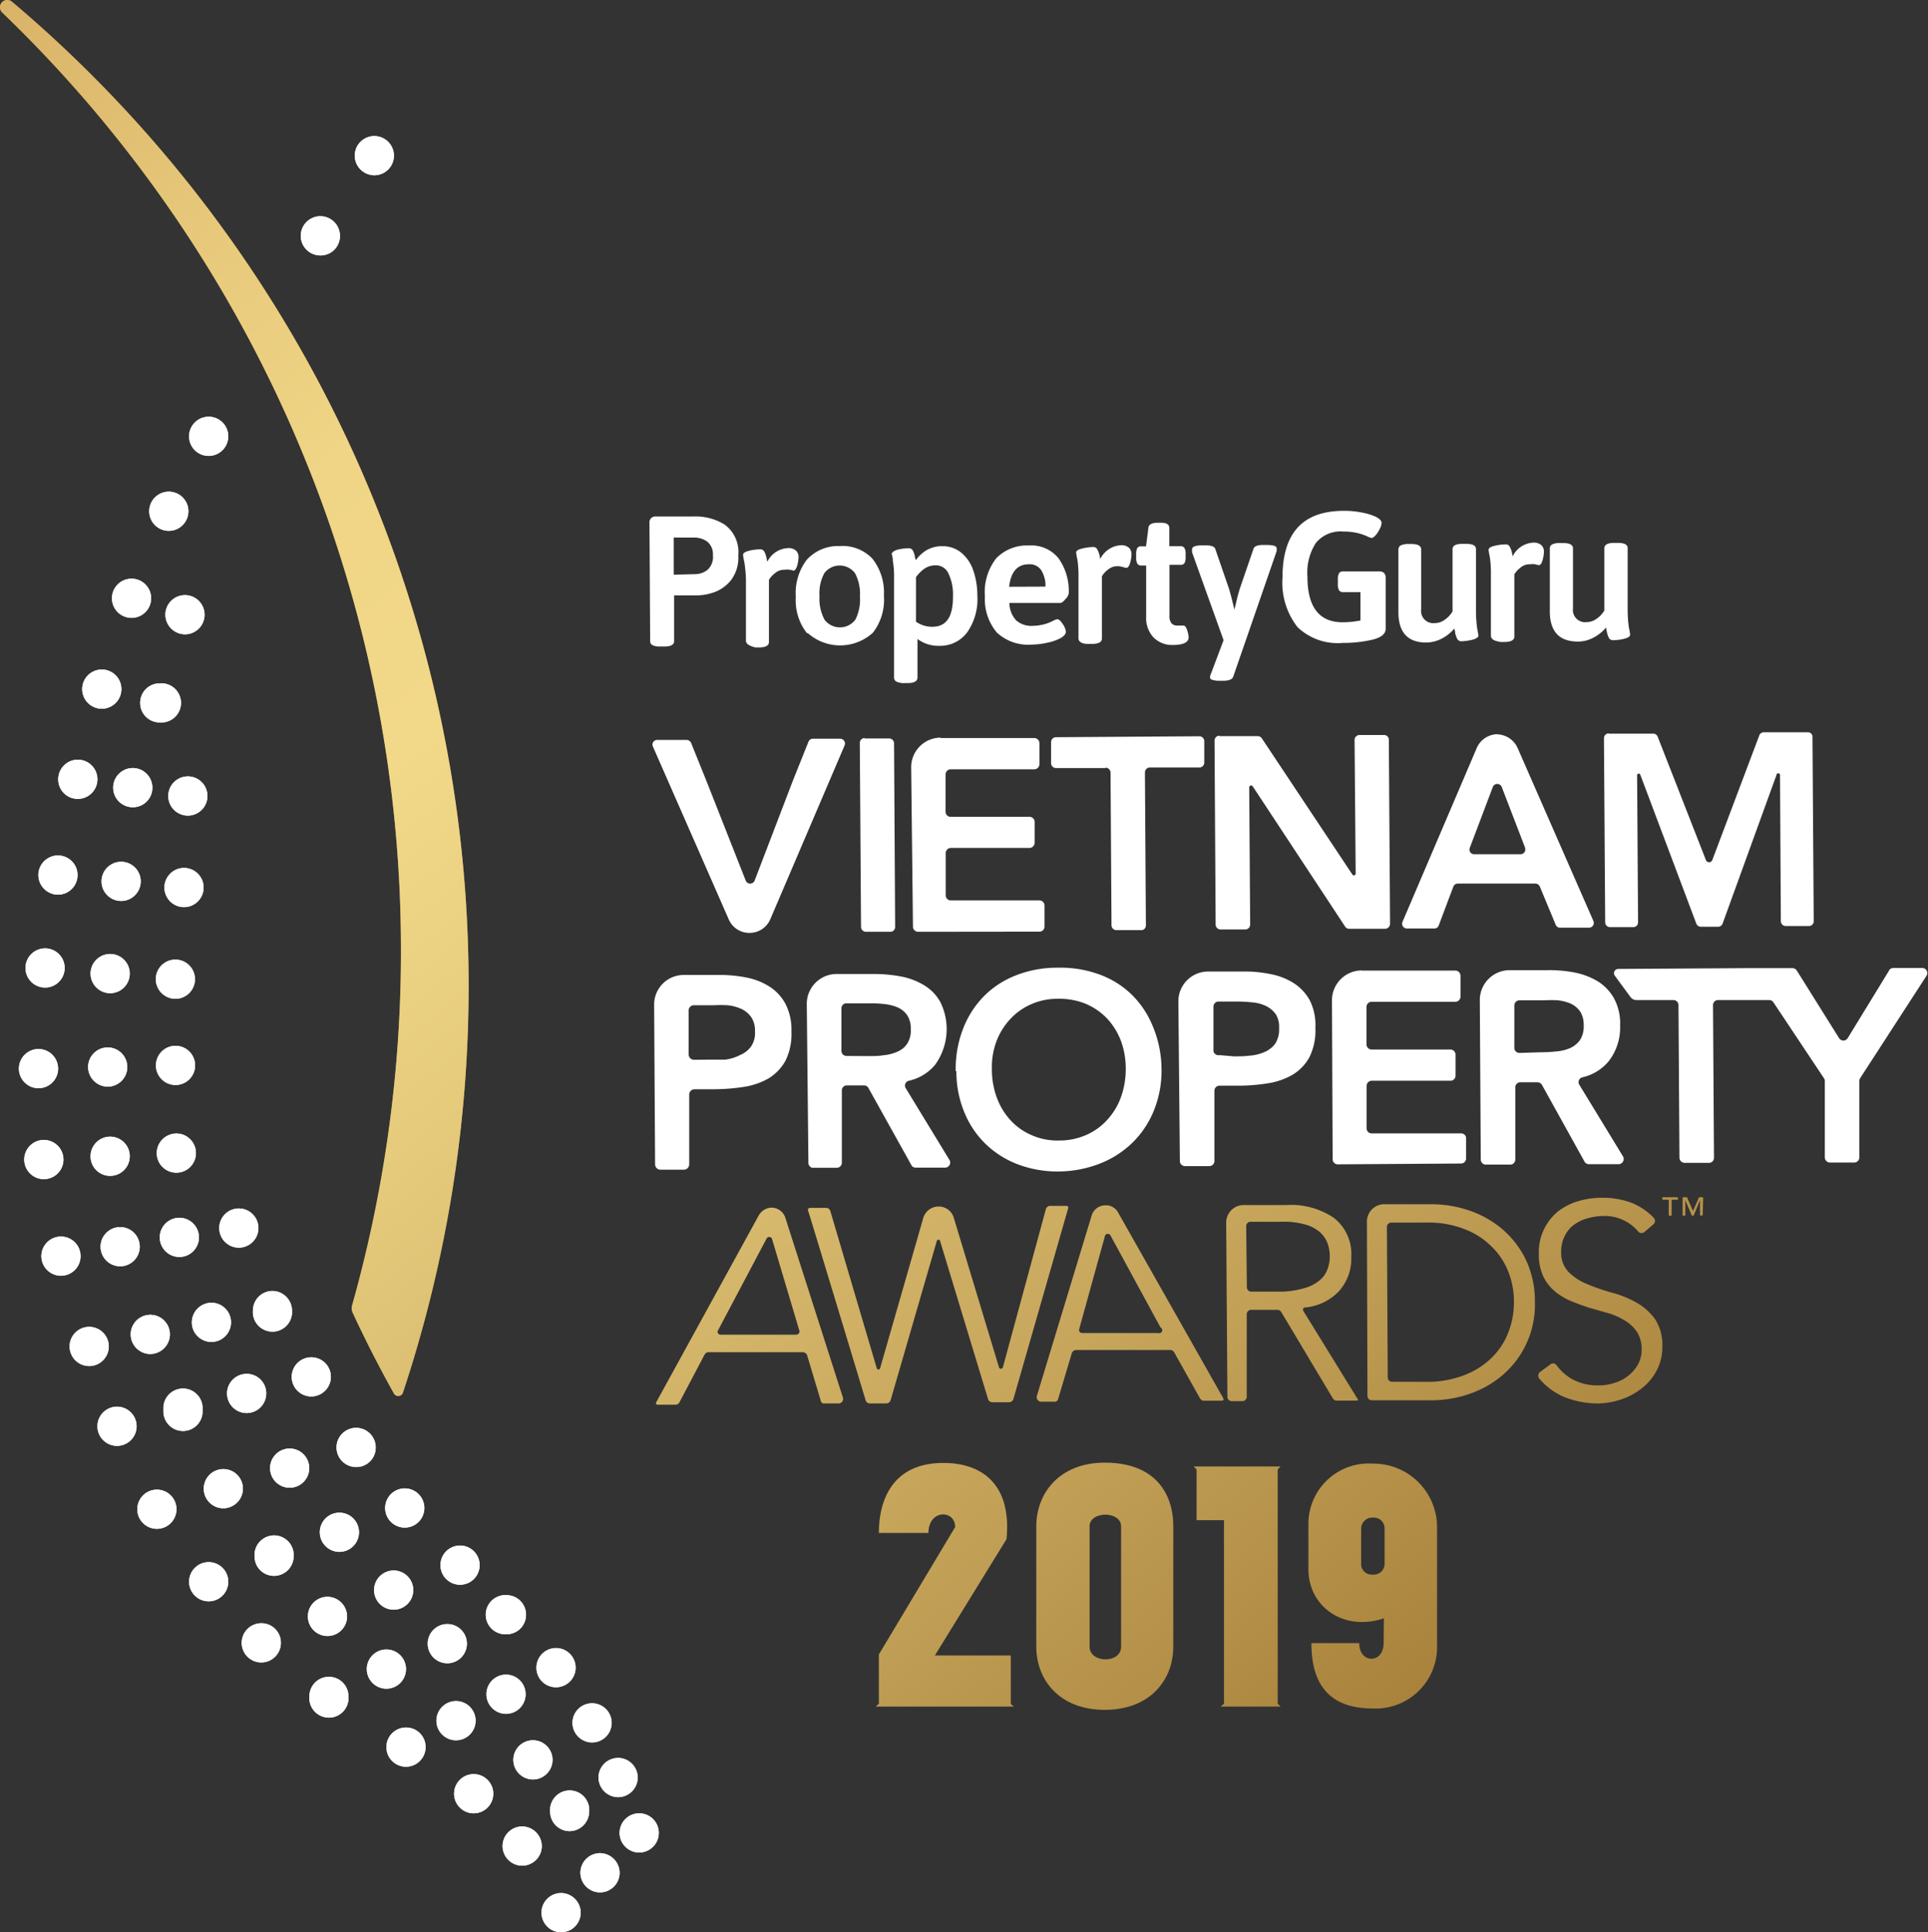 <svg xmlns="http://www.w3.org/2000/svg" xmlns:xlink="http://www.w3.org/1999/xlink" viewBox="0 0 140.71 141.01"><rect x="0" y="0" width="140.71" height="141.01" fill="#333333" stroke="none"/><defs><style>.cls-1{fill:#fff;}.cls-2{fill:#b38e2e;}.cls-3{fill:url(#New_Gradient_Swatch_3);}.cls-4{fill:url(#New_Gradient_Swatch_3-2);}.cls-5{fill:url(#New_Gradient_Swatch_3-3);}.cls-6{fill:url(#New_Gradient_Swatch_3-4);}.cls-7{fill:url(#New_Gradient_Swatch_3-5);}.cls-8{fill:url(#New_Gradient_Swatch_3-6);}.cls-9{fill:url(#New_Gradient_Swatch_3-7);}.cls-10{fill:url(#New_Gradient_Swatch_3-8);}.cls-11{fill:url(#New_Gradient_Swatch_3-9);}.cls-12{fill:url(#New_Gradient_Swatch_3-10);}.cls-13{fill:url(#New_Gradient_Swatch_3-11);}.cls-14{fill:url(#New_Gradient_Swatch_3-12);}</style><linearGradient id="New_Gradient_Swatch_3" x1="-18.21" y1="10.88" x2="94.94" y2="149.01" gradientUnits="userSpaceOnUse"><stop offset="0.01" stop-color="#d7b066"/><stop offset="0.02" stop-color="#d9b368"/><stop offset="0.14" stop-color="#e7c87a"/><stop offset="0.25" stop-color="#efd585"/><stop offset="0.36" stop-color="#f2d989"/><stop offset="0.49" stop-color="#e5ca7c"/><stop offset="0.74" stop-color="#c4a359"/><stop offset="1" stop-color="#9d742f"/></linearGradient><linearGradient id="New_Gradient_Swatch_3-2" x1="-10.45" y1="4.52" x2="102.7" y2="142.65" xlink:href="#New_Gradient_Swatch_3"/><linearGradient id="New_Gradient_Swatch_3-3" x1="-4.11" y1="-0.67" x2="109.03" y2="137.46" xlink:href="#New_Gradient_Swatch_3"/><linearGradient id="New_Gradient_Swatch_3-4" x1="1.19" y1="-5.02" x2="114.34" y2="133.11" xlink:href="#New_Gradient_Swatch_3"/><linearGradient id="New_Gradient_Swatch_3-5" x1="-17.38" y1="10.2" x2="95.77" y2="148.32" xlink:href="#New_Gradient_Swatch_3"/><linearGradient id="New_Gradient_Swatch_3-6" x1="-1.67" y1="-2.67" x2="111.48" y2="135.45" xlink:href="#New_Gradient_Swatch_3"/><linearGradient id="New_Gradient_Swatch_3-7" x1="-6.4" y1="1.21" x2="106.75" y2="139.33" xlink:href="#New_Gradient_Swatch_3"/><linearGradient id="New_Gradient_Swatch_3-8" x1="7.19" y1="-9.93" x2="120.34" y2="128.2" xlink:href="#New_Gradient_Swatch_3"/><linearGradient id="New_Gradient_Swatch_3-9" x1="13.78" y1="-15.32" x2="126.93" y2="122.8" xlink:href="#New_Gradient_Swatch_3"/><linearGradient id="New_Gradient_Swatch_3-10" x1="21.31" y1="-21.49" x2="134.46" y2="116.63" xlink:href="#New_Gradient_Swatch_3"/><linearGradient id="New_Gradient_Swatch_3-11" x1="28.49" y1="-27.38" x2="141.64" y2="110.75" xlink:href="#New_Gradient_Swatch_3"/><linearGradient id="New_Gradient_Swatch_3-12" x1="-17.46" y1="10.27" x2="95.69" y2="148.39" xlink:href="#New_Gradient_Swatch_3"/></defs><g id="Layer_2" data-name="Layer 2"><g id="Layer_1-2" data-name="Layer 1"><path class="cls-1" d="M117.41,53.54l3.24,0a.35.35,0,0,1,.33.22l3.52,9a.25.25,0,0,0,.47,0l3.43-9.1a.35.35,0,0,1,.33-.22l3.2,0a.33.33,0,0,1,.35.34l.09,13.45a.35.35,0,0,1-.35.35h-1.69a.36.36,0,0,1-.36-.35l-.06-10.67a.13.13,0,0,0-.26,0L125.72,67.4a.34.34,0,0,1-.32.23h-1.27a.35.35,0,0,1-.33-.23l-4.09-10.87a.12.12,0,0,0-.23.05l.07,10.73a.35.35,0,0,1-.35.35h-1.7a.35.35,0,0,1-.35-.35l-.09-13.44a.35.35,0,0,1,.35-.35"/><path class="cls-1" d="M109.23,53.59h0a1.68,1.68,0,0,1,1.53,1l5.53,12.62a.35.35,0,0,1-.32.49h-2.11a.34.34,0,0,1-.32-.21l-1.16-2.79a.36.36,0,0,0-.33-.22l-5.66,0a.35.35,0,0,0-.32.22L105,67.54a.33.33,0,0,1-.32.22l-2,0a.35.35,0,0,1-.32-.49l5.42-12.69a1.67,1.67,0,0,1,1.52-1m2,8.27-1.7-4.42a.35.35,0,0,0-.65,0l-1.68,4.44a.34.34,0,0,0,.33.47l3.38,0a.35.35,0,0,0,.32-.47"/><path class="cls-1" d="M54.71,68.08h0a1.63,1.63,0,0,1-1.53-1L47.65,54.48A.34.34,0,0,1,48,54l2.11,0a.36.36,0,0,1,.33.22L51.56,57l2.86,7.25a.35.35,0,0,0,.66,0l2.79-7.29L59,54.14a.34.34,0,0,1,.32-.23h2a.35.35,0,0,1,.32.49L56.22,67.08a1.64,1.64,0,0,1-1.51,1"/><path class="cls-1" d="M68.65,53.86l6.83,0a.38.38,0,0,1,.38.37v1.53a.38.38,0,0,1-.37.38l-6.11,0a.38.38,0,0,0-.37.37l0,2.73a.37.37,0,0,0,.38.37l5.74,0a.37.37,0,0,1,.38.37v1.53a.38.38,0,0,1-.37.37l-5.75,0a.38.38,0,0,0-.37.37l0,3.09a.37.37,0,0,0,.38.37l6.46,0a.37.37,0,0,1,.37.37v1.53a.37.37,0,0,1-.37.38L67,68a.38.38,0,0,1-.37-.37L66.5,56a2.16,2.16,0,0,1,2.15-2.17"/><path class="cls-1" d="M80.69,56.05l-3.62,0a.36.36,0,0,1-.36-.36V54.16a.36.36,0,0,1,.35-.36l10.47-.07a.36.36,0,0,1,.36.36v1.56a.36.36,0,0,1-.35.36l-3.62,0a.36.36,0,0,0-.36.36l.07,11.15a.34.34,0,0,1-.35.36h-1.8a.36.36,0,0,1-.36-.35l-.07-11.15a.37.37,0,0,0-.36-.36"/><path class="cls-1" d="M63.09,53.89h1.8a.36.36,0,0,1,.36.35l.08,13.43A.35.35,0,0,1,65,68h-1.8a.36.36,0,0,1-.36-.36l-.09-13.42a.36.36,0,0,1,.36-.36"/><path class="cls-1" d="M89,53.72l2.78,0a.37.37,0,0,1,.31.16l6.61,9.94a.13.13,0,0,0,.24-.07L98.86,54a.36.36,0,0,1,.36-.36H101a.34.34,0,0,1,.36.35l.09,13.42a.37.37,0,0,1-.36.37H98.47a.35.35,0,0,1-.3-.16L91.43,57.39a.14.14,0,0,0-.26.08l.07,10a.36.36,0,0,1-.36.36h-1.8a.36.36,0,0,1-.36-.35l-.08-13.43a.36.36,0,0,1,.35-.36"/><path class="cls-1" d="M47.74,73.33a2.16,2.16,0,0,1,2.14-2.18l2.61,0a9.82,9.82,0,0,1,2,.19,4.87,4.87,0,0,1,1.67.66,3.4,3.4,0,0,1,1.16,1.25,4.07,4.07,0,0,1,.44,2,4.41,4.41,0,0,1-.44,2.17,3.52,3.52,0,0,1-1.23,1.28,5.31,5.31,0,0,1-1.81.62,14.86,14.86,0,0,1-2.15.17H50.69a.39.39,0,0,0-.39.39l0,5.08a.39.39,0,0,1-.39.4H48.21a.39.39,0,0,1-.4-.39Zm4.07,4c.36,0,.73,0,1.12,0A3.29,3.29,0,0,0,54,77a1.89,1.89,0,0,0,.8-.61,1.72,1.72,0,0,0,.3-1.12,1.74,1.74,0,0,0-.28-1.05,1.86,1.86,0,0,0-.73-.6,3.28,3.28,0,0,0-1-.26,9.39,9.39,0,0,0-1,0H50.65a.38.38,0,0,0-.39.39l0,3.2a.39.39,0,0,0,.4.39Z"/><path class="cls-1" d="M58.88,73.27A2.18,2.18,0,0,1,61,71.08l2.75,0a10.54,10.54,0,0,1,2,.18,5,5,0,0,1,1.69.64,3.27,3.27,0,0,1,1.19,1.23,4.45,4.45,0,0,1-.38,4.57,3.45,3.45,0,0,1-1.92,1.17.36.36,0,0,0-.23.54l3.2,5.25a.37.37,0,0,1-.31.55l-2.18,0A.35.35,0,0,1,66.5,85l-3.12-5.6a.35.35,0,0,0-.32-.19H61.8a.36.36,0,0,0-.36.36l0,5.28a.37.37,0,0,1-.36.37h-1.8A.37.37,0,0,1,59,84.9Zm4.51,3.8c.36,0,.72,0,1.08-.06a3.28,3.28,0,0,0,1-.25,1.61,1.61,0,0,0,.73-.58,1.77,1.77,0,0,0,.27-1.09,1.74,1.74,0,0,0-.26-1,1.67,1.67,0,0,0-.69-.57,3.34,3.34,0,0,0-.93-.24,8.47,8.47,0,0,0-1-.06l-1.82,0a.36.36,0,0,0-.36.36l0,3.12a.37.37,0,0,0,.37.36Z"/><path class="cls-1" d="M69.75,78.17a8.11,8.11,0,0,1,.54-3.1,6.91,6.91,0,0,1,1.53-2.38,6.67,6.67,0,0,1,2.35-1.52,8.14,8.14,0,0,1,3-.55,8.26,8.26,0,0,1,3,.47,6.62,6.62,0,0,1,2.4,1.47,6.88,6.88,0,0,1,1.57,2.35A8.2,8.2,0,0,1,84.77,78a7.7,7.7,0,0,1-.54,3,6.92,6.92,0,0,1-1.55,2.36,7.14,7.14,0,0,1-2.37,1.54,8.43,8.43,0,0,1-3,.59,8.19,8.19,0,0,1-3-.51,6.91,6.91,0,0,1-2.37-1.49,6.73,6.73,0,0,1-1.56-2.32,7.69,7.69,0,0,1-.58-3M72.39,78a5.94,5.94,0,0,0,.36,2.1,4.9,4.9,0,0,0,1,1.65,4.45,4.45,0,0,0,1.54,1.09,4.6,4.6,0,0,0,2,.39,4.83,4.83,0,0,0,2-.41,4.5,4.5,0,0,0,1.53-1.11,4.88,4.88,0,0,0,1-1.67,6.17,6.17,0,0,0,.34-2.1,5.8,5.8,0,0,0-.36-2,5,5,0,0,0-1-1.61,4.72,4.72,0,0,0-1.55-1.07,5,5,0,0,0-2-.37,4.7,4.7,0,0,0-2,.4,4.55,4.55,0,0,0-1.53,1.09,4.91,4.91,0,0,0-1,1.62,5.35,5.35,0,0,0-.33,2"/><path class="cls-1" d="M86,73.09a2.17,2.17,0,0,1,2.15-2.19h2.59a9.24,9.24,0,0,1,2,.19,4.86,4.86,0,0,1,1.67.65A3.52,3.52,0,0,1,95.59,73,4,4,0,0,1,96,75a4.39,4.39,0,0,1-.44,2.16,3.39,3.39,0,0,1-1.24,1.28,5.18,5.18,0,0,1-1.8.62,13.67,13.67,0,0,1-2.15.17H89a.37.37,0,0,0-.37.38l0,5.12a.37.37,0,0,1-.37.37H86.49a.37.37,0,0,1-.38-.37Zm4.06,4c.36,0,.74,0,1.12-.05a3.29,3.29,0,0,0,1.07-.25,1.93,1.93,0,0,0,.8-.6,1.87,1.87,0,0,0,.3-1.13A1.74,1.74,0,0,0,93.1,74a1.89,1.89,0,0,0-.72-.59,2.78,2.78,0,0,0-1-.26,9.47,9.47,0,0,0-1-.06H88.93a.37.37,0,0,0-.37.38l0,3.23A.37.37,0,0,0,89,77Z"/><path class="cls-1" d="M99.37,70.83l6.84,0a.38.38,0,0,1,.38.37v1.53a.38.38,0,0,1-.37.38l-6.12,0a.37.37,0,0,0-.37.37l0,2.74a.37.37,0,0,0,.37.37l5.76,0a.38.38,0,0,1,.37.37v1.54a.37.37,0,0,1-.37.37l-5.75,0a.37.37,0,0,0-.37.38l0,3.09a.36.36,0,0,0,.37.37l6.48,0A.38.38,0,0,1,107,83v1.54a.37.37,0,0,1-.37.37l-9,.06a.37.37,0,0,1-.37-.37L97.21,73a2.18,2.18,0,0,1,2.16-2.18"/><path class="cls-1" d="M108,73a2.18,2.18,0,0,1,2.17-2.2h2.74a9.83,9.83,0,0,1,2,.17,5.25,5.25,0,0,1,1.69.64,3.45,3.45,0,0,1,1.19,1.24,3.86,3.86,0,0,1,.45,2,4,4,0,0,1-.83,2.59,3.52,3.52,0,0,1-1.92,1.18.36.36,0,0,0-.23.54l3.19,5.23a.38.38,0,0,1-.32.57h-2.16a.37.37,0,0,1-.33-.19l-3.1-5.59a.4.4,0,0,0-.33-.2h-1.25a.37.37,0,0,0-.37.38l0,5.25a.37.37,0,0,1-.37.38h-1.77a.37.37,0,0,1-.38-.37Zm4.5,3.79a9.77,9.77,0,0,0,1.08-.06,3.13,3.13,0,0,0,1-.24,1.76,1.76,0,0,0,.73-.59,1.81,1.81,0,0,0,.27-1.09,1.77,1.77,0,0,0-.26-1,1.74,1.74,0,0,0-.69-.57,3.34,3.34,0,0,0-.93-.24,8.42,8.42,0,0,0-1,0h-1.81a.38.38,0,0,0-.37.37l0,3.1a.37.37,0,0,0,.38.37Z"/><path class="cls-1" d="M137.91,70.76l-3.06,5a.37.37,0,0,1-.63,0l-3.09-4.94a.4.4,0,0,0-.32-.17h-3l-9.71.06a.31.31,0,0,0-.25.49l1.16,1.58a.52.52,0,0,0,.42.2h2.7a.37.37,0,0,1,.37.37l.07,11.14a.38.38,0,0,0,.38.37l1.77,0a.36.36,0,0,0,.37-.37l-.07-11.14a.37.37,0,0,1,.37-.37l3.73,0a.37.37,0,0,1,.31.17l3.69,5.54a.36.36,0,0,1,.06.2l0,5.58a.38.38,0,0,0,.37.37h1.78a.38.38,0,0,0,.37-.38l0-5.58a.36.36,0,0,1,.06-.2l4.84-7.47a.37.37,0,0,0-.32-.57h-2.1a.38.38,0,0,0-.32.18"/><path class="cls-1" d="M15.23,33.27a1.43,1.43,0,1,0-1.43-1.41A1.42,1.42,0,0,0,15.23,33.27Z"/><path class="cls-1" d="M23.4,18.64a1.41,1.41,0,0,0,1.41-1.43,1.43,1.43,0,1,0-1.41,1.43Z"/><path class="cls-1" d="M27.32,12.79a1.43,1.43,0,1,0-1.43-1.42A1.44,1.44,0,0,0,27.32,12.79Z"/><path class="cls-1" d="M12.33,38.74a1.43,1.43,0,1,0-1.44-1.41A1.43,1.43,0,0,0,12.33,38.74Z"/><path class="cls-1" d="M13.5,46.29a1.43,1.43,0,1,0-1.43-1.42A1.44,1.44,0,0,0,13.5,46.29Z"/><path class="cls-1" d="M10.23,51.3a1.42,1.42,0,0,0,1.43,1.42,1.43,1.43,0,1,0,0-2.85A1.42,1.42,0,0,0,10.23,51.3Z"/><path class="cls-1" d="M11.12,57.47A1.43,1.43,0,1,0,9.7,58.91,1.42,1.42,0,0,0,11.12,57.47Z"/><path class="cls-1" d="M8.05,72.48a1.43,1.43,0,1,0-1.44-1.42A1.43,1.43,0,0,0,8.05,72.48Z"/><path class="cls-1" d="M7.87,79.3a1.43,1.43,0,1,0-1.44-1.42A1.44,1.44,0,0,0,7.87,79.3Z"/><path class="cls-1" d="M8.05,85.81a1.43,1.43,0,1,0-1.44-1.42A1.42,1.42,0,0,0,8.05,85.81Z"/><path class="cls-1" d="M11.44,84.16a1.43,1.43,0,1,0,1.42-1.44A1.44,1.44,0,0,0,11.44,84.16Z"/><path class="cls-1" d="M13.09,91.73a1.43,1.43,0,1,0-1.43-1.42A1.43,1.43,0,0,0,13.09,91.73Z"/><path class="cls-1" d="M18.46,95.63a1.43,1.43,0,1,0,2.85,0,1.44,1.44,0,0,0-1.44-1.42A1.43,1.43,0,0,0,18.46,95.63Z"/><path class="cls-1" d="M27.42,105.63A1.43,1.43,0,1,0,26,107.06,1.41,1.41,0,0,0,27.42,105.63Z"/><path class="cls-1" d="M28.11,110.06a1.43,1.43,0,1,0,1.42-1.44A1.43,1.43,0,0,0,28.11,110.06Z"/><path class="cls-1" d="M21.14,105.71a1.43,1.43,0,1,0,1.43,1.42A1.43,1.43,0,0,0,21.14,105.71Z"/><path class="cls-1" d="M24.78,113.25a1.43,1.43,0,1,0-1.44-1.41A1.43,1.43,0,0,0,24.78,113.25Z"/><path class="cls-1" d="M28.72,114.61A1.43,1.43,0,1,0,30.16,116,1.43,1.43,0,0,0,28.72,114.61Z"/><path class="cls-1" d="M31.22,119.83a1.43,1.43,0,1,0,2.85,0,1.43,1.43,0,0,0-2.85,0Z"/><path class="cls-1" d="M34.71,125.56A1.43,1.43,0,1,0,33.29,127,1.43,1.43,0,0,0,34.71,125.56Z"/><path class="cls-1" d="M35.5,123.65a1.43,1.43,0,1,0,1.42-1.44A1.43,1.43,0,0,0,35.5,123.65Z"/><path class="cls-1" d="M34.58,129.47A1.43,1.43,0,1,0,36,130.89,1.43,1.43,0,0,0,34.58,129.47Z"/><path class="cls-1" d="M40.32,128.31a1.43,1.43,0,0,0-2.85,0,1.43,1.43,0,1,0,2.85,0Z"/><path class="cls-1" d="M35,114.1a1.43,1.43,0,0,0-2.85,0,1.43,1.43,0,1,0,2.85,0Z"/><path class="cls-1" d="M38.39,117.83A1.42,1.42,0,0,0,37,116.41a1.43,1.43,0,1,0,0,2.85A1.41,1.41,0,0,0,38.39,117.83Z"/><path class="cls-1" d="M40.58,123.13a1.43,1.43,0,1,0-1.43-1.41A1.42,1.42,0,0,0,40.58,123.13Z"/><path class="cls-1" d="M45.12,131.15a1.43,1.43,0,1,0-1.44-1.42A1.44,1.44,0,0,0,45.12,131.15Z"/><path class="cls-1" d="M46.66,135.19a1.43,1.43,0,1,0-1.44-1.42A1.43,1.43,0,0,0,46.66,135.19Z"/><path class="cls-1" d="M43.22,127.16a1.43,1.43,0,1,0-1.44-1.42A1.44,1.44,0,0,0,43.22,127.16Z"/><path class="cls-1" d="M43,132.21a1.43,1.43,0,1,0-2.85,0,1.42,1.42,0,0,0,1.43,1.42A1.44,1.44,0,0,0,43,132.21Z"/><path class="cls-1" d="M40.94,138.15a1.43,1.43,0,1,0,1.44,1.42A1.44,1.44,0,0,0,40.94,138.15Z"/><path class="cls-1" d="M43.79,135.24a1.43,1.43,0,1,0,1.43,1.42A1.44,1.44,0,0,0,43.79,135.24Z"/><path class="cls-1" d="M38.1,133.29a1.43,1.43,0,1,0,1.44,1.42A1.44,1.44,0,0,0,38.1,133.29Z"/><path class="cls-1" d="M22.73,101.91a1.44,1.44,0,0,0,1.42-1.44,1.43,1.43,0,1,0-1.42,1.44Z"/><path class="cls-1" d="M14,96.51a1.43,1.43,0,1,0,1.42-1.44A1.44,1.44,0,0,0,14,96.51Z"/><path class="cls-1" d="M18,100.26a1.43,1.43,0,1,0,1.43,1.41A1.42,1.42,0,0,0,18,100.26Z"/><path class="cls-1" d="M17.73,108.63a1.43,1.43,0,1,0-1.42,1.44A1.44,1.44,0,0,0,17.73,108.63Z"/><path class="cls-1" d="M21.43,113.6a1.43,1.43,0,1,0-2.85,0A1.41,1.41,0,0,0,20,115,1.43,1.43,0,0,0,21.43,113.6Z"/><path class="cls-1" d="M23.89,116.53A1.43,1.43,0,1,0,25.33,118,1.44,1.44,0,0,0,23.89,116.53Z"/><path class="cls-1" d="M28.32,120.38a1.43,1.43,0,1,0,0,2.85,1.43,1.43,0,0,0,0-2.85Z"/><path class="cls-1" d="M14.78,102.88a1.43,1.43,0,1,0-2.85,0,1.43,1.43,0,1,0,2.85,0Z"/><path class="cls-1" d="M17.41,91.05A1.43,1.43,0,1,0,16,89.63,1.43,1.43,0,0,0,17.41,91.05Z"/><path class="cls-1" d="M8.78,92.41A1.43,1.43,0,1,0,7.34,91,1.43,1.43,0,0,0,8.78,92.41Z"/><path class="cls-1" d="M12.4,97.37A1.43,1.43,0,1,0,11,98.81,1.44,1.44,0,0,0,12.4,97.37Z"/><path class="cls-1" d="M12,64.78a1.43,1.43,0,1,0,1.42-1.44A1.43,1.43,0,0,0,12,64.78Z"/><path class="cls-1" d="M7.41,64.32a1.43,1.43,0,1,0,1.42-1.43A1.43,1.43,0,0,0,7.41,64.32Z"/><path class="cls-1" d="M12.8,72.89a1.43,1.43,0,1,0-1.43-1.42A1.44,1.44,0,0,0,12.8,72.89Z"/><path class="cls-1" d="M12.81,79.18a1.43,1.43,0,1,0-1.43-1.42A1.43,1.43,0,0,0,12.81,79.18Z"/><path class="cls-1" d="M15.14,58.08a1.43,1.43,0,1,0-1.42,1.44A1.43,1.43,0,0,0,15.14,58.08Z"/><path class="cls-1" d="M9.61,45.09a1.43,1.43,0,1,0-1.44-1.42A1.43,1.43,0,0,0,9.61,45.09Z"/><path class="cls-1" d="M7.48,51.72A1.43,1.43,0,1,0,6,50.31,1.43,1.43,0,0,0,7.48,51.72Z"/><path class="cls-1" d="M5.68,58.3a1.43,1.43,0,1,0-1.43-1.41A1.42,1.42,0,0,0,5.68,58.3Z"/><path class="cls-1" d="M4.24,65.29A1.43,1.43,0,1,0,2.8,63.87,1.44,1.44,0,0,0,4.24,65.29Z"/><path class="cls-1" d="M3.3,72.07a1.43,1.43,0,1,0-1.44-1.41A1.43,1.43,0,0,0,3.3,72.07Z"/><path class="cls-1" d="M2.93,79.41a1.43,1.43,0,0,0,0-2.85,1.43,1.43,0,1,0,0,2.85Z"/><path class="cls-1" d="M4.63,84.61a1.43,1.43,0,1,0-1.41,1.44A1.43,1.43,0,0,0,4.63,84.61Z"/><path class="cls-1" d="M5.88,91.66A1.43,1.43,0,1,0,4.47,93.1,1.43,1.43,0,0,0,5.88,91.66Z"/><path class="cls-1" d="M6.51,96.83a1.43,1.43,0,1,0,1.43,1.42A1.43,1.43,0,0,0,6.51,96.83Z"/><path class="cls-1" d="M8.66,102.66a1.43,1.43,0,1,0,0,2.85,1.43,1.43,0,0,0,0-2.85Z"/><path class="cls-1" d="M11.44,108.71a1.43,1.43,0,1,0,1.44,1.42A1.43,1.43,0,0,0,11.44,108.71Z"/><path class="cls-1" d="M15.22,114a1.43,1.43,0,1,0,1.44,1.42A1.43,1.43,0,0,0,15.22,114Z"/><path class="cls-1" d="M19.07,118.46a1.43,1.43,0,1,0,1.43,1.42A1.42,1.42,0,0,0,19.07,118.46Z"/><path class="cls-1" d="M24,122.37a1.42,1.42,0,0,0-1.42,1.43,1.43,1.43,0,1,0,2.85,0A1.42,1.42,0,0,0,24,122.37Z"/><path class="cls-1" d="M29.63,126.07a1.43,1.43,0,1,0,1.43,1.42A1.42,1.42,0,0,0,29.63,126.07Z"/><path class="cls-2" d="M.89.14A.53.53,0,0,0,.17.92,94.78,94.78,0,0,1,29.26,68.76a95.08,95.08,0,0,1-3.55,26.46.83.83,0,0,0,.05.62c.93,2,1.95,4,3,5.87a.36.36,0,0,0,.64-.06A94.12,94.12,0,0,0,34.2,71.38,93.91,93.91,0,0,0,.89.14Z"/><path class="cls-1" d="M15.23,33.27a1.43,1.43,0,1,0-1.43-1.41A1.42,1.42,0,0,0,15.23,33.27Z"/><path class="cls-1" d="M23.4,18.64a1.41,1.41,0,0,0,1.41-1.43,1.43,1.43,0,1,0-1.41,1.43Z"/><path class="cls-1" d="M27.32,12.79a1.43,1.43,0,1,0-1.43-1.42A1.44,1.44,0,0,0,27.32,12.79Z"/><path class="cls-1" d="M12.33,38.74a1.43,1.43,0,1,0-1.44-1.41A1.43,1.43,0,0,0,12.33,38.74Z"/><path class="cls-1" d="M13.5,46.29a1.43,1.43,0,1,0-1.43-1.42A1.44,1.44,0,0,0,13.5,46.29Z"/><path class="cls-1" d="M10.23,51.3a1.42,1.42,0,0,0,1.43,1.42,1.43,1.43,0,1,0,0-2.85A1.42,1.42,0,0,0,10.23,51.3Z"/><path class="cls-1" d="M11.12,57.47A1.43,1.43,0,1,0,9.7,58.91,1.42,1.42,0,0,0,11.12,57.47Z"/><path class="cls-1" d="M8.05,72.48a1.43,1.43,0,1,0-1.44-1.42A1.43,1.43,0,0,0,8.05,72.48Z"/><path class="cls-1" d="M7.87,79.3a1.43,1.43,0,1,0-1.44-1.42A1.44,1.44,0,0,0,7.87,79.3Z"/><path class="cls-1" d="M8.05,85.81a1.43,1.43,0,1,0-1.44-1.42A1.42,1.42,0,0,0,8.05,85.81Z"/><path class="cls-1" d="M11.44,84.16a1.43,1.43,0,1,0,1.42-1.44A1.44,1.44,0,0,0,11.44,84.16Z"/><path class="cls-1" d="M13.09,91.73a1.43,1.43,0,1,0-1.43-1.42A1.43,1.43,0,0,0,13.09,91.73Z"/><path class="cls-1" d="M18.46,95.63a1.43,1.43,0,1,0,2.85,0,1.44,1.44,0,0,0-1.44-1.42A1.43,1.43,0,0,0,18.46,95.63Z"/><path class="cls-1" d="M27.42,105.63A1.43,1.43,0,1,0,26,107.06,1.41,1.41,0,0,0,27.42,105.63Z"/><path class="cls-1" d="M28.11,110.06a1.43,1.43,0,1,0,1.42-1.44A1.43,1.43,0,0,0,28.11,110.06Z"/><path class="cls-1" d="M21.14,105.71a1.43,1.43,0,1,0,1.43,1.42A1.43,1.43,0,0,0,21.14,105.71Z"/><path class="cls-1" d="M24.78,113.25a1.43,1.43,0,1,0-1.44-1.41A1.43,1.43,0,0,0,24.78,113.25Z"/><path class="cls-1" d="M28.72,114.61A1.43,1.43,0,1,0,30.16,116,1.43,1.43,0,0,0,28.72,114.61Z"/><path class="cls-1" d="M31.22,119.83a1.43,1.43,0,1,0,2.85,0,1.43,1.43,0,0,0-2.85,0Z"/><path class="cls-1" d="M34.71,125.56A1.43,1.43,0,1,0,33.29,127,1.43,1.43,0,0,0,34.71,125.56Z"/><path class="cls-1" d="M35.5,123.65a1.43,1.43,0,1,0,1.42-1.44A1.43,1.43,0,0,0,35.5,123.65Z"/><path class="cls-1" d="M34.58,129.47A1.43,1.43,0,1,0,36,130.89,1.43,1.43,0,0,0,34.58,129.47Z"/><path class="cls-1" d="M40.32,128.31a1.43,1.43,0,0,0-2.85,0,1.43,1.43,0,1,0,2.85,0Z"/><path class="cls-1" d="M35,114.1a1.43,1.43,0,0,0-2.85,0,1.43,1.43,0,1,0,2.85,0Z"/><path class="cls-1" d="M38.39,117.83A1.42,1.42,0,0,0,37,116.41a1.43,1.43,0,1,0,0,2.85A1.41,1.41,0,0,0,38.39,117.83Z"/><path class="cls-1" d="M40.58,123.13a1.43,1.43,0,1,0-1.43-1.41A1.42,1.42,0,0,0,40.58,123.13Z"/><path class="cls-1" d="M45.12,131.15a1.43,1.43,0,1,0-1.44-1.42A1.44,1.44,0,0,0,45.12,131.15Z"/><path class="cls-1" d="M46.66,135.19a1.43,1.43,0,1,0-1.44-1.42A1.43,1.43,0,0,0,46.66,135.19Z"/><path class="cls-1" d="M43.22,127.16a1.43,1.43,0,1,0-1.44-1.42A1.44,1.44,0,0,0,43.22,127.16Z"/><path class="cls-1" d="M43,132.21a1.43,1.43,0,1,0-2.85,0,1.42,1.42,0,0,0,1.43,1.42A1.44,1.44,0,0,0,43,132.21Z"/><path class="cls-1" d="M40.94,138.15a1.43,1.43,0,1,0,1.44,1.42A1.44,1.44,0,0,0,40.94,138.15Z"/><path class="cls-1" d="M43.79,135.24a1.43,1.43,0,1,0,1.43,1.42A1.44,1.44,0,0,0,43.79,135.24Z"/><path class="cls-1" d="M38.1,133.29a1.43,1.43,0,1,0,1.44,1.42A1.44,1.44,0,0,0,38.1,133.29Z"/><path class="cls-1" d="M22.73,101.91a1.44,1.44,0,0,0,1.42-1.44,1.43,1.43,0,1,0-1.42,1.44Z"/><path class="cls-1" d="M14,96.51a1.43,1.43,0,1,0,1.42-1.44A1.44,1.44,0,0,0,14,96.51Z"/><path class="cls-1" d="M18,100.26a1.43,1.43,0,1,0,1.43,1.41A1.42,1.42,0,0,0,18,100.26Z"/><path class="cls-1" d="M17.73,108.63a1.43,1.43,0,1,0-1.42,1.44A1.44,1.44,0,0,0,17.73,108.63Z"/><path class="cls-1" d="M21.43,113.6a1.43,1.43,0,1,0-2.85,0A1.41,1.41,0,0,0,20,115,1.43,1.43,0,0,0,21.43,113.6Z"/><path class="cls-1" d="M23.89,116.53A1.43,1.43,0,1,0,25.33,118,1.44,1.44,0,0,0,23.89,116.53Z"/><path class="cls-1" d="M28.32,120.38a1.43,1.43,0,1,0,0,2.85,1.43,1.43,0,0,0,0-2.85Z"/><path class="cls-1" d="M14.78,102.88a1.43,1.43,0,1,0-2.85,0,1.43,1.43,0,1,0,2.85,0Z"/><path class="cls-1" d="M17.41,91.05A1.43,1.43,0,1,0,16,89.63,1.43,1.43,0,0,0,17.41,91.05Z"/><path class="cls-1" d="M8.78,92.41A1.43,1.43,0,1,0,7.34,91,1.43,1.43,0,0,0,8.78,92.41Z"/><path class="cls-1" d="M12.4,97.37A1.43,1.43,0,1,0,11,98.81,1.44,1.44,0,0,0,12.4,97.37Z"/><path class="cls-1" d="M12,64.78a1.43,1.43,0,1,0,1.42-1.44A1.43,1.43,0,0,0,12,64.78Z"/><path class="cls-1" d="M7.41,64.32a1.43,1.43,0,1,0,1.42-1.43A1.43,1.43,0,0,0,7.41,64.32Z"/><path class="cls-1" d="M12.8,72.89a1.43,1.43,0,1,0-1.43-1.42A1.44,1.44,0,0,0,12.8,72.89Z"/><path class="cls-1" d="M12.81,79.18a1.43,1.43,0,1,0-1.43-1.42A1.43,1.43,0,0,0,12.81,79.18Z"/><path class="cls-1" d="M15.14,58.08a1.43,1.43,0,1,0-1.42,1.44A1.43,1.43,0,0,0,15.14,58.08Z"/><path class="cls-1" d="M9.61,45.09a1.43,1.43,0,1,0-1.44-1.42A1.43,1.43,0,0,0,9.61,45.09Z"/><path class="cls-1" d="M7.48,51.72A1.43,1.43,0,1,0,6,50.31,1.43,1.43,0,0,0,7.48,51.72Z"/><path class="cls-1" d="M5.68,58.3a1.43,1.43,0,1,0-1.43-1.41A1.42,1.42,0,0,0,5.68,58.3Z"/><path class="cls-1" d="M4.24,65.29A1.43,1.43,0,1,0,2.8,63.87,1.44,1.44,0,0,0,4.24,65.29Z"/><path class="cls-1" d="M3.3,72.07a1.43,1.43,0,1,0-1.44-1.41A1.43,1.43,0,0,0,3.3,72.07Z"/><path class="cls-1" d="M2.93,79.41a1.43,1.43,0,0,0,0-2.85,1.43,1.43,0,1,0,0,2.85Z"/><path class="cls-1" d="M4.63,84.61a1.43,1.43,0,1,0-1.41,1.44A1.43,1.43,0,0,0,4.63,84.61Z"/><path class="cls-1" d="M5.88,91.66A1.43,1.43,0,1,0,4.47,93.1,1.43,1.43,0,0,0,5.88,91.66Z"/><path class="cls-1" d="M6.51,96.83a1.43,1.43,0,1,0,1.43,1.42A1.43,1.43,0,0,0,6.51,96.83Z"/><path class="cls-1" d="M8.66,102.66a1.43,1.43,0,1,0,0,2.85,1.43,1.43,0,0,0,0-2.85Z"/><path class="cls-1" d="M11.44,108.71a1.43,1.43,0,1,0,1.44,1.42A1.43,1.43,0,0,0,11.44,108.71Z"/><path class="cls-1" d="M15.22,114a1.43,1.43,0,1,0,1.44,1.42A1.43,1.43,0,0,0,15.22,114Z"/><path class="cls-1" d="M19.07,118.46a1.43,1.43,0,1,0,1.43,1.42A1.42,1.42,0,0,0,19.07,118.46Z"/><path class="cls-1" d="M24,122.37a1.42,1.42,0,0,0-1.42,1.43,1.43,1.43,0,1,0,2.85,0A1.42,1.42,0,0,0,24,122.37Z"/><path class="cls-1" d="M29.63,126.07a1.43,1.43,0,1,0,1.43,1.42A1.42,1.42,0,0,0,29.63,126.07Z"/><path class="cls-3" d="M64.14,120.74l5.57-9.3c0-1.28-1.95-1.31-1.95.43H64.14c0-2.4,1-5.11,4.71-5.11,2.73,0,5,1.47,4.61,5.56l-5.23,8.49h5.54v3.54l.22.19H63.91l.23-.21Z"/><path class="cls-4" d="M85.63,111.39v8.78c0,2.4-1.67,4.61-5,4.61s-5-2.21-5-4.61v-8.78c0-2.4,1.67-4.65,5-4.65C84.32,106.74,85.63,109,85.63,111.39Zm-3.81,0c0-1.14-2.3-1.14-2.3,0v8.78c0,1.21,2.3,1.26,2.3,0Z"/><path class="cls-5" d="M93.25,107.24v17.09l.21.21H89.09l.24-.21V110.94h-2v-3.7l-.21-.22h6.34Z"/><path class="cls-6" d="M101,118.1c-3,1-5.51-.91-5.51-3.57v-3.28h0a4.41,4.41,0,0,1,4.71-4.44,4.64,4.64,0,0,1,4.68,4.7v8.77a4.48,4.48,0,0,1-4.68,4.4c-3.33,0-4.49-1.92-4.49-4.77h3.49c0,1.52,1.78,1.52,1.78,0Zm-.83-7.35a.81.81,0,0,0-.83.76v2.67a.77.77,0,0,0,.81.73h.07a.79.79,0,0,0,.83-.73v-2.67a.78.78,0,0,0-.83-.76Z"/><path class="cls-7" d="M49.58,102.35a.31.31,0,0,1-.28.16l-1.27,0c-.26,0-.12-.21-.12-.21l7.47-13.61a1.11,1.11,0,0,1,.94-.56h0a1.07,1.07,0,0,1,1,.75L61.52,102a.33.33,0,0,1-.32.42H60.14a.22.22,0,0,1-.23-.17l-1-3.33a.34.34,0,0,0-.33-.24l-6.87,0a.33.33,0,0,0-.29.18Zm3-4.95,5.55,0a.23.23,0,0,0,.21-.29l-2-6.71a.22.22,0,0,0-.4,0l-3.57,6.75A.22.22,0,0,0,52.57,97.4Z"/><path class="cls-8" d="M85.7,98.7a.33.33,0,0,0-.29-.18l-6.86,0a.35.35,0,0,0-.33.24l-1,3.35a.25.25,0,0,1-.23.18H76a.33.33,0,0,1-.33-.41l4-13.17a1.05,1.05,0,0,1,1-.75h0a1,1,0,0,1,.94.54l7.65,13.51s.14.21-.12.21H87.86a.32.32,0,0,1-.28-.17Zm-1-1.82-3.65-6.71a.22.22,0,0,0-.4,0L78.76,97a.22.22,0,0,0,.21.28l5.56,0A.22.22,0,0,0,84.71,96.88Z"/><path class="cls-9" d="M64.22,99.89l3.16-11a1.16,1.16,0,0,1,1.11-.84h0a1.14,1.14,0,0,1,1.12.82l3.3,10.92a.15.15,0,0,0,.28,0l3.14-11.55a.32.32,0,0,1,.31-.24h1.17a.13.13,0,0,1,.15.17l-4,13.93a.33.33,0,0,1-.31.23H72.42a.33.33,0,0,1-.31-.23L68.62,90.6a.13.13,0,0,0-.26,0L65,102.18a.34.34,0,0,1-.31.24H63.49a.32.32,0,0,1-.31-.22S59.06,88.57,59,88.42s-.05-.27.15-.27h1.14a.32.32,0,0,1,.31.23L64,99.89A.14.14,0,0,0,64.22,99.89Z"/><path class="cls-10" d="M90.71,102.25H89.9a.31.31,0,0,1-.32-.31l-.09-12.72a1.28,1.28,0,0,1,1.27-1.28l3.13,0a5.58,5.58,0,0,1,3.45.93,3.35,3.35,0,0,1,1.28,2.86,3.55,3.55,0,0,1-.92,2.52,3.9,3.9,0,0,1-2.48,1.17.16.16,0,0,0-.11.23l4,6.49s0,.07-.06.07H97.56a.32.32,0,0,1-.28-.15l-3.77-6.31a.33.33,0,0,0-.28-.16l-1.92,0a.32.32,0,0,0-.32.32l0,6A.32.32,0,0,1,90.71,102.25ZM91,93.94a.32.32,0,0,0,.32.32h2.27A6.35,6.35,0,0,0,95.21,94a3,3,0,0,0,1.08-.55,1.87,1.87,0,0,0,.58-.79,2.63,2.63,0,0,0,.18-1,2.78,2.78,0,0,0-.19-1,2.05,2.05,0,0,0-.59-.79,2.78,2.78,0,0,0-1.09-.53,5.7,5.7,0,0,0-1.65-.18H91.27a.32.32,0,0,0-.32.32Z"/><path class="cls-11" d="M99.76,89.17A1.27,1.27,0,0,1,101,87.88l3.46,0a8.68,8.68,0,0,1,2.68.43,7.4,7.4,0,0,1,2.43,1.33,6.84,6.84,0,0,1,1.76,2.23,7,7,0,0,1,.69,3.12,6.75,6.75,0,0,1-2.38,5.38,7.41,7.41,0,0,1-2.42,1.36,8.61,8.61,0,0,1-2.67.46l-4.43,0a.32.32,0,0,1-.32-.32Zm1.52,11.36a.32.32,0,0,0,.33.31h2.5a7.38,7.38,0,0,0,2.84-.52,5.77,5.77,0,0,0,2-1.32,5.18,5.18,0,0,0,1.17-1.87,6,6,0,0,0,.37-2.15,5.86,5.86,0,0,0-.4-2.15A5.15,5.15,0,0,0,108.89,91a5.59,5.59,0,0,0-2-1.3,7.26,7.26,0,0,0-2.84-.48l-2.51,0a.32.32,0,0,0-.32.32Z"/><path class="cls-12" d="M120,89.92a.32.32,0,0,1-.45-.06A3.19,3.19,0,0,0,117,88.74a4.58,4.58,0,0,0-1.11.16,3.07,3.07,0,0,0-1,.47,2.21,2.21,0,0,0-.69.82,2.48,2.48,0,0,0-.26,1.16,2,2,0,0,0,.56,1.5,4.18,4.18,0,0,0,1.36.87,14.63,14.63,0,0,0,1.77.61,7.71,7.71,0,0,1,1.77.71,4.26,4.26,0,0,1,1.37,1.2,3.37,3.37,0,0,1,.55,2,3.61,3.61,0,0,1-.4,1.75,3.94,3.94,0,0,1-1.08,1.31,4.91,4.91,0,0,1-1.51.82,5.52,5.52,0,0,1-1.69.3,6.62,6.62,0,0,1-2.5-.48,4.81,4.81,0,0,1-1.81-1.35.34.34,0,0,1,.07-.47l.76-.56a.31.31,0,0,1,.45.08,3.65,3.65,0,0,0,1.12,1,3.87,3.87,0,0,0,2,.46,3.41,3.41,0,0,0,1.09-.18,2.86,2.86,0,0,0,1-.51,2.67,2.67,0,0,0,.71-.82,2.18,2.18,0,0,0,.28-1.11,2.3,2.3,0,0,0-.32-1.25,2.74,2.74,0,0,0-.84-.82,5.27,5.27,0,0,0-1.17-.55L116,95.44c-.46-.15-.92-.31-1.36-.5a4.46,4.46,0,0,1-1.17-.71,3.15,3.15,0,0,1-.84-1.09,3.74,3.74,0,0,1-.32-1.64,3.79,3.79,0,0,1,.38-1.8,3.84,3.84,0,0,1,1-1.28,4.62,4.62,0,0,1,1.48-.76,6.14,6.14,0,0,1,1.7-.25,6,6,0,0,1,2.21.37,4.58,4.58,0,0,1,1.6,1.08.33.33,0,0,1,0,.48Z"/><path class="cls-13" d="M122.47,87.55H122v1.17h-.21V87.55h-.47v-.18h1.12Zm1.8,1.15h-.2V87.58h0l-.46,1.13h-.14L123,87.59h0v1.12h-.2V87.37h.32l.44,1,.44-1h.3Z"/><path class="cls-14" d="M.89.14A.53.53,0,0,0,.17.92,94.78,94.78,0,0,1,29.26,68.76a95.08,95.08,0,0,1-3.55,26.46.83.83,0,0,0,.05.62c.93,2,1.95,4,3,5.87a.36.36,0,0,0,.64-.06A94.12,94.12,0,0,0,34.2,71.38,93.91,93.91,0,0,0,.89.14Z"/><path class="cls-1" d="M47.62,47.08a.31.31,0,0,1-.17-.29L47.4,38.2a.47.47,0,0,1,.11-.38.49.49,0,0,1,.37-.13l2.81,0a4,4,0,0,1,2.19.59,2.47,2.47,0,0,1,1,2.25,2.71,2.71,0,0,1-.53,1.81,2.77,2.77,0,0,1-1.23.88,3.94,3.94,0,0,1-1.22.23H49.2l0,3.34c0,.26-.24.39-.71.39h-.34A1.1,1.1,0,0,1,47.62,47.08ZM50.7,41.9a1.47,1.47,0,0,0,.93-.31,1.25,1.25,0,0,0,.4-1.07,1.18,1.18,0,0,0-.42-1,1.65,1.65,0,0,0-1-.29H49.17l0,2.71Z"/><path class="cls-1" d="M54.44,46.74l0-4.43A9.17,9.17,0,0,0,54.32,41a3.83,3.83,0,0,1-.09-.51q0-.19.45-.3a3.41,3.41,0,0,1,.79-.1.32.32,0,0,1,.32.18,1.9,1.9,0,0,1,.14.4L56,41a1.76,1.76,0,0,1,1.5-1,.8.8,0,0,1,.6.19.64.64,0,0,1,.18.45,2.39,2.39,0,0,1-.1.64q-.11.36-.27.36l-.26-.06a1.37,1.37,0,0,0-.4,0,1,1,0,0,0-.7.26,1.77,1.77,0,0,0-.43.47l0,4.54c0,.26-.24.4-.73.4h-.26C54.68,47.13,54.44,47,54.44,46.74Z"/><path class="cls-1" d="M58.92,46.24a3.86,3.86,0,0,1-.84-2.68,4,4,0,0,1,.8-2.71,3.08,3.08,0,0,1,2.4-1,3,3,0,0,1,2.39.92,4,4,0,0,1,.84,2.7,3.94,3.94,0,0,1-.8,2.7,3.55,3.55,0,0,1-4.79,0Zm3.5-1a3.29,3.29,0,0,0,.34-1.72,3.17,3.17,0,0,0-.36-1.69,1.4,1.4,0,0,0-2.24,0,3.09,3.09,0,0,0-.35,1.69,3.19,3.19,0,0,0,.37,1.71,1.41,1.41,0,0,0,2.24,0Z"/><path class="cls-1" d="M65.42,49.74a.32.32,0,0,1-.17-.3l0-7.2a6.94,6.94,0,0,0-.09-1.32c0-.28-.08-.45-.08-.51s.15-.23.44-.3a3.47,3.47,0,0,1,.78-.1.34.34,0,0,1,.33.18,1.9,1.9,0,0,1,.14.4c0,.14.06.24.07.29a2.55,2.55,0,0,1,.82-.75,2.23,2.23,0,0,1,1.09-.27,2.14,2.14,0,0,1,1.35.43A2.85,2.85,0,0,1,71,41.54a5.6,5.6,0,0,1,.33,1.93,4.23,4.23,0,0,1-.73,2.66,2.45,2.45,0,0,1-2.06,1,2.52,2.52,0,0,1-1.58-.5l0,2.82c0,.26-.24.4-.72.4H66A1.21,1.21,0,0,1,65.42,49.74Zm4.13-6.23a3.52,3.52,0,0,0-.34-1.68,1,1,0,0,0-1-.57,1.36,1.36,0,0,0-.74.24,2.6,2.6,0,0,0-.62.62l0,3.25a2.06,2.06,0,0,0,1.21.37C69.08,45.73,69.56,45,69.55,43.51Z"/><path class="cls-1" d="M72.75,46.16a3.8,3.8,0,0,1-.87-2.65,4,4,0,0,1,.83-2.77,3.11,3.11,0,0,1,2.38-.93,2.54,2.54,0,0,1,2.17.94A4.13,4.13,0,0,1,78,43.3a.8.8,0,0,1-.24.42c-.16.19-.28.28-.36.28l-3.73,0a1.87,1.87,0,0,0,.5,1.28,1.68,1.68,0,0,0,1.24.39,3.32,3.32,0,0,0,1.48-.38.82.82,0,0,1,.27-.1c.12,0,.25.12.4.35a1.2,1.2,0,0,1,.23.55q0,.26-.39.48a3.58,3.58,0,0,1-1,.34,5.37,5.37,0,0,1-1.08.13A3.36,3.36,0,0,1,72.75,46.16Zm3.55-3.35a2.12,2.12,0,0,0-.31-1.2,1,1,0,0,0-.91-.43c-.83,0-1.31.55-1.43,1.64Z"/><path class="cls-1" d="M78.71,46.59l0-4.43a8.21,8.21,0,0,0-.08-1.33,3.83,3.83,0,0,1-.09-.51c0-.13.15-.22.44-.29a3.63,3.63,0,0,1,.8-.11.31.31,0,0,1,.31.19,1.85,1.85,0,0,1,.15.39l.06.29a1.8,1.8,0,0,1,1.49-1,.83.83,0,0,1,.61.19.64.64,0,0,1,.18.45,2.28,2.28,0,0,1-.1.64c-.07.24-.16.37-.27.37a1.07,1.07,0,0,1-.26-.06,1.44,1.44,0,0,0-.4-.06,1.06,1.06,0,0,0-.7.26,1.65,1.65,0,0,0-.43.48l0,4.54c0,.26-.25.39-.73.39h-.26C79,47,78.71,46.85,78.71,46.59Z"/><path class="cls-1" d="M84.18,46.51A2.06,2.06,0,0,1,83.65,45l0-3.73h-.36a.31.31,0,0,1-.28-.13.84.84,0,0,1-.09-.45v-.2A1,1,0,0,1,83,40a.31.31,0,0,1,.28-.13h.36l.17-1.32c0-.26.25-.39.62-.4h.33c.38,0,.58.13.58.39v1.32h.82a.31.31,0,0,1,.28.13.84.84,0,0,1,.09.45v.2a1,1,0,0,1-.08.45.31.31,0,0,1-.28.13h-.82l0,3.7a.85.85,0,0,0,.15.57.54.54,0,0,0,.42.16,2.06,2.06,0,0,0,.26,0l.19,0c.11,0,.2.11.27.34a2,2,0,0,1,.11.51c0,.38-.39.57-1.18.57A1.89,1.89,0,0,1,84.18,46.51Z"/><path class="cls-1" d="M93.17,40a.84.84,0,0,1,0,.23L90,49.39c-.07.19-.31.29-.72.29H89a1.41,1.41,0,0,1-.52-.07c-.11,0-.17-.11-.17-.19a.65.65,0,0,1,.06-.23l.93-2.47L87,40.31l0-.11a.49.49,0,0,1,0-.12c0-.18.24-.28.74-.28H88c.4,0,.63.08.69.25l1,2.9c.1.31.23.83.4,1.54h0l.12-.49c.1-.45.2-.8.28-1.06l1-2.91c.07-.17.29-.26.69-.26h.23Q93.17,39.77,93.17,40Z"/><path class="cls-1" d="M101,41.8a.55.55,0,0,1,.13.37l0,3.71c0,.38-.32.65-1,.81a9.45,9.45,0,0,1-2.15.23,4.23,4.23,0,0,1-3.28-1.15,5.27,5.27,0,0,1-1.1-3.63c0-3.22,1.46-4.85,4.44-4.86a6.33,6.33,0,0,1,1.28.11,4.34,4.34,0,0,1,1.08.32c.28.14.43.29.43.45a1,1,0,0,1-.13.43,2.09,2.09,0,0,1-.3.47c-.12.13-.22.2-.31.2a1.43,1.43,0,0,1-.33-.13,4.16,4.16,0,0,0-.73-.24,4.43,4.43,0,0,0-1-.1,2.32,2.32,0,0,0-2,.84,4,4,0,0,0-.61,2.46c0,2.22.87,3.33,2.58,3.32a6.56,6.56,0,0,0,1.29-.13V43.21H98a.3.3,0,0,1-.27-.13.84.84,0,0,1-.09-.45v-.35a.84.84,0,0,1,.09-.45.3.3,0,0,1,.27-.13l2.61,0A.57.57,0,0,1,101,41.8Z"/><path class="cls-1" d="M102.06,44.71l0-4.61a.34.34,0,0,1,.17-.3,1.32,1.32,0,0,1,.54-.1H103q.72,0,.72.39l0,4.38a.89.89,0,0,0,1,1,1.19,1.19,0,0,0,.73-.25,1.89,1.89,0,0,0,.56-.6l0-4.54c0-.26.24-.39.71-.39H107c.48,0,.72.12.72.38l0,4.46a9.68,9.68,0,0,0,.09,1.35c.06.28.08.45.09.52s-.15.22-.45.29a4.23,4.23,0,0,1-.8.11.34.34,0,0,1-.31-.2,1.88,1.88,0,0,1-.14-.42c0-.16-.06-.26-.06-.31a3,3,0,0,1-.91.73,2.47,2.47,0,0,1-1.14.29C102.76,46.89,102.07,46.17,102.06,44.71Z"/><path class="cls-1" d="M108.81,46.39l0-4.43a8.16,8.16,0,0,0-.08-1.32,3.83,3.83,0,0,1-.09-.51q0-.2.45-.3a3.41,3.41,0,0,1,.79-.1.3.3,0,0,1,.31.18,1.49,1.49,0,0,1,.15.4l.06.29a1.76,1.76,0,0,1,1.49-1,.83.83,0,0,1,.61.19.64.64,0,0,1,.18.45,2.39,2.39,0,0,1-.1.64q-.1.36-.27.36a1.07,1.07,0,0,1-.26-.06,1.41,1.41,0,0,0-.4,0,1,1,0,0,0-.7.26,1.77,1.77,0,0,0-.43.47l0,4.54c0,.26-.24.4-.73.4h-.26C109.05,46.78,108.82,46.65,108.81,46.39Z"/><path class="cls-1" d="M113.11,44.64l0-4.61a.32.32,0,0,1,.17-.3,1.19,1.19,0,0,1,.55-.1h.25q.72,0,.72.39l0,4.38a.89.89,0,0,0,1,1,1.24,1.24,0,0,0,.73-.25,1.89,1.89,0,0,0,.56-.6l0-4.54c0-.26.24-.39.71-.39h.28c.47,0,.71.12.71.38l0,4.46a9.38,9.38,0,0,0,.09,1.34,4.14,4.14,0,0,1,.09.52q0,.19-.45.3a3.41,3.41,0,0,1-.79.1.32.32,0,0,1-.32-.19,1.88,1.88,0,0,1-.14-.42l-.06-.31a3,3,0,0,1-.91.73,2.41,2.41,0,0,1-1.14.29C113.81,46.82,113.12,46.1,113.11,44.64Z"/></g></g></svg>